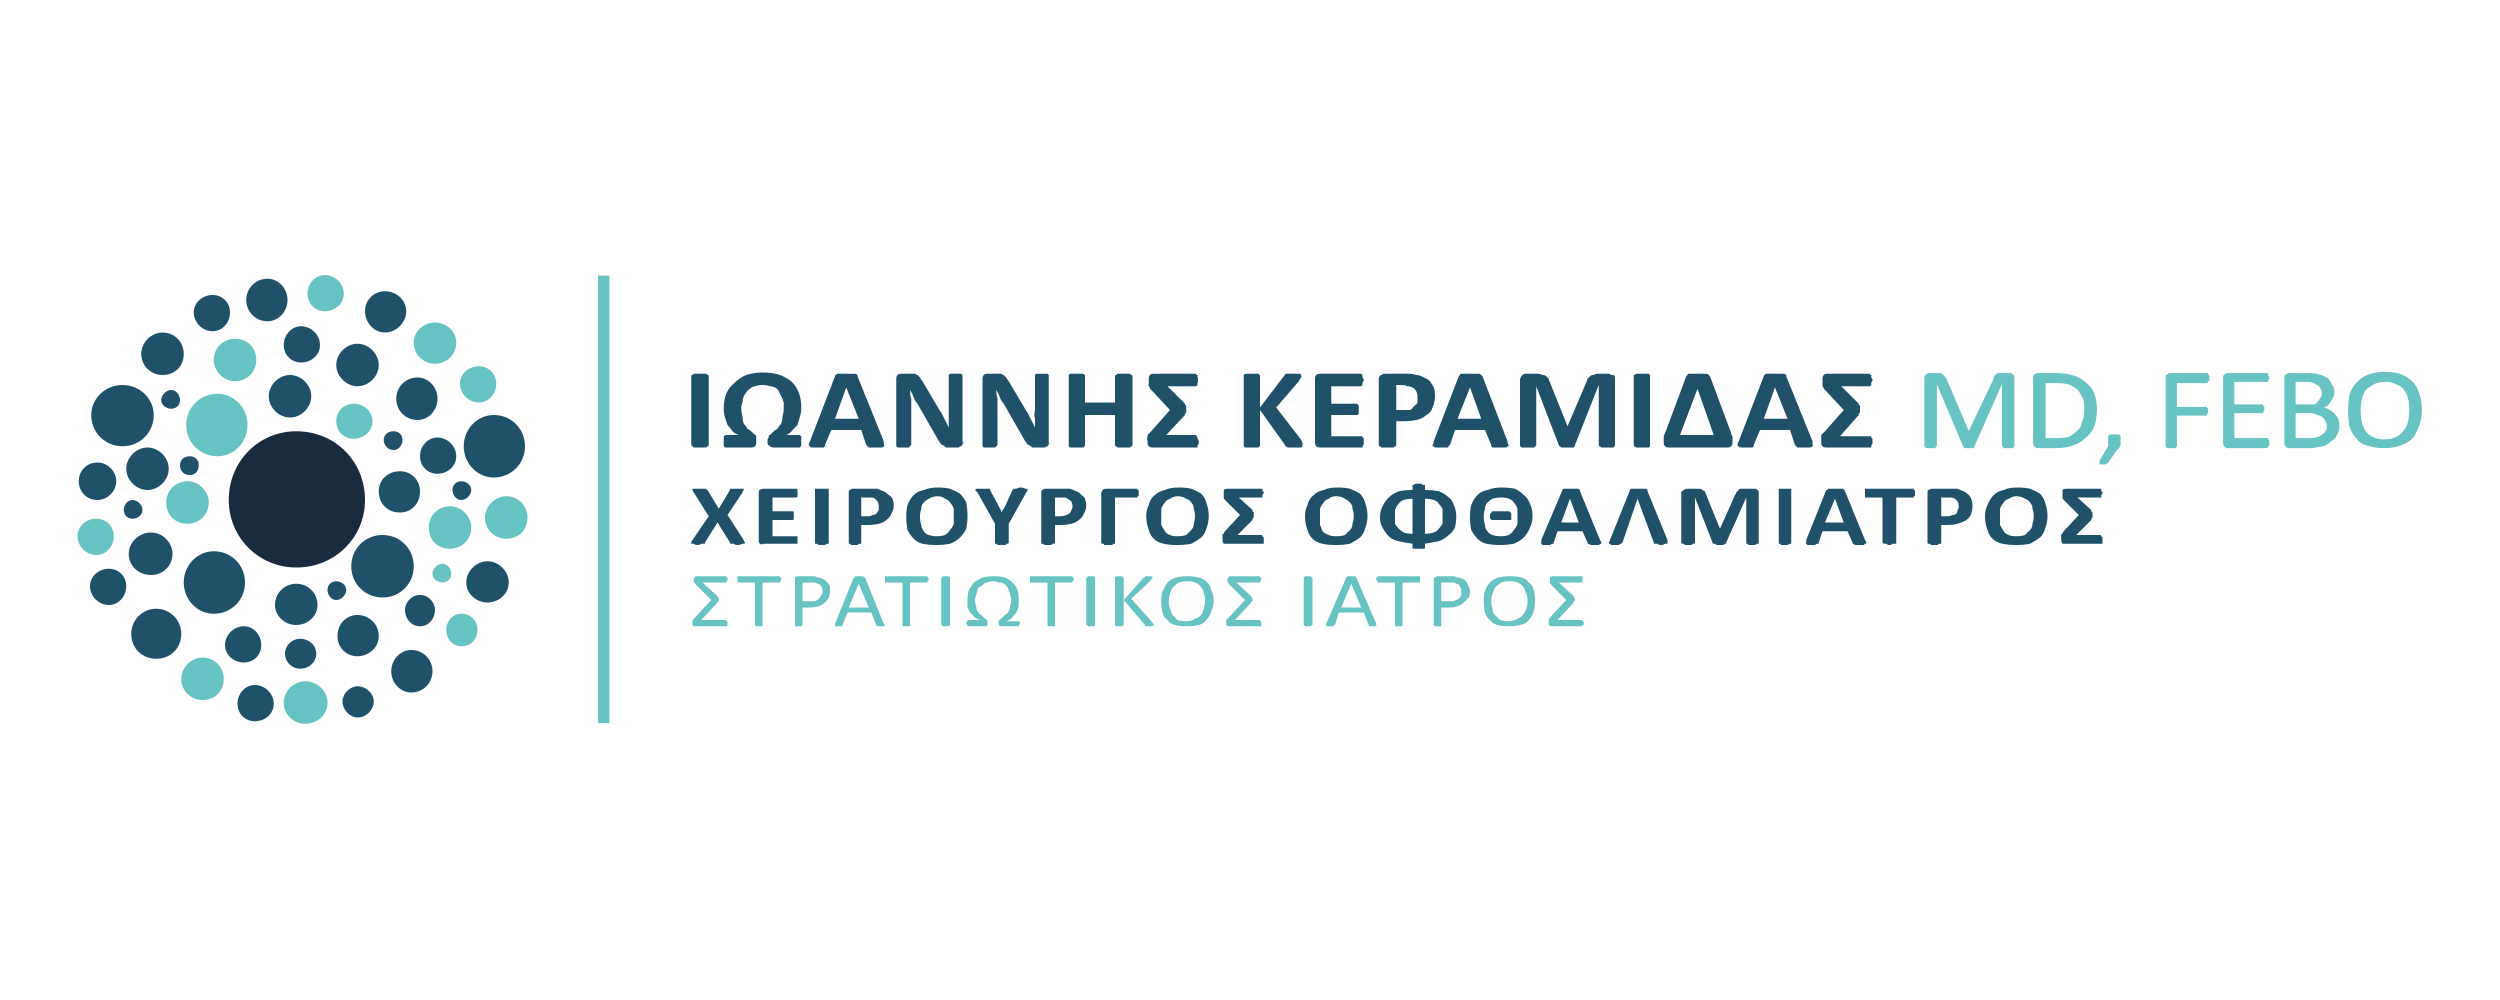 <svg version="1.2" xmlns="http://www.w3.org/2000/svg" viewBox="0 0 200 80" width="200" height="80">
	<title>logotype-IWANNIS KERAMIDAS-blue</title>
	<style>
		.s0 { fill: #1a2b3d } 
		.s1 { fill: #1f516b } 
		.s2 { fill: #68c3c3 } 
		.s3 { fill: #68c3c3;stroke: #68c3c3;stroke-miterlimit:10;stroke-width: .1 } 
	</style>
	<g>
		<g>
			<path fill-rule="evenodd" class="s0" d="m23.7 45.4c-3 0-5.4-2.4-5.4-5.4 0-3.1 2.4-5.5 5.4-5.5 3.1 0 5.5 2.4 5.5 5.5 0 3-2.4 5.4-5.5 5.4z"/>
			<g>
				<g>
					<path fill-rule="evenodd" class="s1" d="m30.6 47.8c-1.4 0-2.5-1.1-2.5-2.5 0-1.4 1.1-2.5 2.5-2.5 1.4 0 2.5 1.1 2.5 2.5 0 1.4-1.1 2.5-2.5 2.5z"/>
					<path fill-rule="evenodd" class="s1" d="m17.1 49.1c-1.3 0-2.4-1.1-2.4-2.5 0-1.4 1.1-2.5 2.4-2.5 1.4 0 2.5 1.1 2.5 2.5 0 1.4-1.1 2.5-2.5 2.5z"/>
					<path fill-rule="evenodd" class="s1" d="m9.8 35.7c-1.4 0-2.5-1.1-2.5-2.5 0-1.3 1.1-2.4 2.5-2.4 1.4 0 2.5 1.1 2.5 2.4 0 1.4-1.1 2.5-2.5 2.5z"/>
					<path fill-rule="evenodd" class="s1" d="m39.5 38.2c-1.3 0-2.4-1.1-2.4-2.5 0-1.4 1.1-2.5 2.4-2.5 1.4 0 2.5 1.1 2.5 2.5 0 1.4-1.1 2.5-2.5 2.5z"/>
					<path fill-rule="evenodd" class="s1" d="m32 41c-1 0-1.7-0.7-1.7-1.7 0-0.9 0.7-1.6 1.7-1.6 0.9 0 1.6 0.7 1.6 1.6 0 1-0.7 1.7-1.6 1.7z"/>
					<path fill-rule="evenodd" class="s1" d="m33.4 33.6c-1 0-1.7-0.8-1.7-1.7 0-0.9 0.7-1.7 1.7-1.7 0.9 0 1.6 0.8 1.6 1.7 0 0.9-0.7 1.7-1.6 1.7z"/>
					<path fill-rule="evenodd" class="s1" d="m28.6 30.9c-0.9 0-1.7-0.8-1.7-1.7 0-0.9 0.8-1.7 1.7-1.7 0.9 0 1.7 0.8 1.7 1.7 0 0.9-0.8 1.7-1.7 1.7z"/>
					<path fill-rule="evenodd" class="s1" d="m23.2 33.4c-0.9 0-1.7-0.8-1.7-1.7 0-0.9 0.8-1.7 1.7-1.7 0.9 0 1.7 0.8 1.7 1.7 0 0.9-0.8 1.7-1.7 1.7z"/>
					<path fill-rule="evenodd" class="s1" d="m21.4 25.7c-1 0-1.7-0.8-1.7-1.7 0-0.9 0.7-1.7 1.7-1.7 0.9 0 1.6 0.8 1.6 1.7 0 0.9-0.7 1.7-1.6 1.7z"/>
					<path fill-rule="evenodd" class="s1" d="m30.8 26.6c-0.9 0-1.6-0.8-1.6-1.7 0-0.9 0.7-1.6 1.6-1.6 0.9 0 1.7 0.7 1.7 1.6 0 0.9-0.8 1.7-1.7 1.7z"/>
					<path fill-rule="evenodd" class="s1" d="m39 48.2c-0.9 0-1.7-0.7-1.7-1.6 0-0.9 0.8-1.7 1.7-1.7 0.9 0 1.7 0.8 1.7 1.7 0 0.9-0.8 1.6-1.7 1.6z"/>
					<path fill-rule="evenodd" class="s1" d="m32.9 55.4c-0.9 0-1.6-0.8-1.6-1.7 0-0.9 0.7-1.7 1.6-1.7 1 0 1.7 0.8 1.7 1.7 0 0.9-0.7 1.7-1.7 1.7z"/>
					<path fill-rule="evenodd" class="s1" d="m28.6 52.5c-0.9 0-1.6-0.7-1.6-1.6 0-1 0.7-1.7 1.6-1.7 0.9 0 1.7 0.7 1.7 1.7 0 0.9-0.8 1.6-1.7 1.6z"/>
					<path fill-rule="evenodd" class="s1" d="m23.7 50c-0.9 0-1.7-0.7-1.7-1.6 0-1 0.8-1.7 1.7-1.7 0.9 0 1.7 0.7 1.7 1.7 0 0.9-0.8 1.6-1.7 1.6z"/>
					<path fill-rule="evenodd" class="s1" d="m12.5 52.7c-1.1 0-2-0.8-2-2 0-1.1 0.9-2 2-2 1.1 0 2 0.9 2 2 0 1.2-0.9 2-2 2z"/>
					<path fill-rule="evenodd" class="s1" d="m13 30c-0.9 0-1.7-0.7-1.7-1.7 0-0.9 0.8-1.7 1.7-1.7 1 0 1.7 0.8 1.7 1.7 0 1-0.7 1.7-1.7 1.7z"/>
					<path fill-rule="evenodd" class="s1" d="m12.1 46c-1 0-1.8-0.7-1.8-1.7 0-0.9 0.8-1.7 1.8-1.7 0.9 0 1.7 0.8 1.7 1.7 0 1-0.8 1.7-1.7 1.7z"/>
					<path fill-rule="evenodd" class="s1" d="m35 37.9c-0.8 0-1.4-0.6-1.4-1.4 0-0.8 0.6-1.5 1.4-1.5 0.8 0 1.5 0.7 1.5 1.5 0 0.8-0.7 1.4-1.5 1.4z"/>
					<path fill-rule="evenodd" class="s1" d="m24.1 29c-0.8 0-1.4-0.6-1.4-1.4 0-0.8 0.6-1.5 1.4-1.5 0.8 0 1.5 0.7 1.5 1.5 0 0.8-0.7 1.4-1.5 1.4z"/>
					<path fill-rule="evenodd" class="s1" d="m17 26.5c-0.8 0-1.5-0.7-1.5-1.5 0-0.8 0.7-1.4 1.5-1.4 0.8 0 1.4 0.6 1.4 1.4 0 0.8-0.6 1.5-1.4 1.5z"/>
					<path fill-rule="evenodd" class="s1" d="m8.7 48.4c-0.8 0-1.5-0.7-1.5-1.5 0-0.8 0.7-1.4 1.5-1.4 0.8 0 1.4 0.6 1.4 1.4 0 0.8-0.6 1.5-1.4 1.5z"/>
					<path fill-rule="evenodd" class="s1" d="m20.4 57.7c-0.8 0-1.4-0.6-1.4-1.4 0-0.8 0.6-1.5 1.4-1.5 0.8 0 1.5 0.7 1.5 1.5 0 0.8-0.7 1.4-1.5 1.4z"/>
					<path fill-rule="evenodd" class="s1" d="m19.5 53c-0.8 0-1.5-0.6-1.5-1.4 0-0.8 0.7-1.5 1.5-1.5 0.8 0 1.4 0.7 1.4 1.5 0 0.8-0.6 1.4-1.4 1.4z"/>
					<path fill-rule="evenodd" class="s1" d="m11.8 39.2c-0.9 0-1.7-0.8-1.7-1.7 0-0.9 0.8-1.7 1.7-1.7 0.9 0 1.7 0.8 1.7 1.7 0 0.9-0.8 1.7-1.7 1.7z"/>
					<path fill-rule="evenodd" class="s1" d="m28.6 57.4c-0.6 0-1.2-0.6-1.2-1.3 0-0.6 0.6-1.2 1.2-1.2 0.7 0 1.3 0.6 1.3 1.2 0 0.7-0.6 1.3-1.3 1.3z"/>
					<path fill-rule="evenodd" class="s1" d="m24 53.5c-0.6 0-1.2-0.5-1.2-1.2 0-0.7 0.6-1.2 1.2-1.2 0.7 0 1.3 0.5 1.3 1.2 0 0.7-0.6 1.2-1.3 1.2z"/>
					<path fill-rule="evenodd" class="s1" d="m33.6 50.1c-0.7 0-1.2-0.6-1.2-1.3 0-0.6 0.5-1.2 1.2-1.2 0.7 0 1.2 0.6 1.2 1.2 0 0.7-0.5 1.3-1.2 1.3z"/>
					<path fill-rule="evenodd" class="s1" d="m7.8 40c-0.9 0-1.5-0.7-1.5-1.5 0-0.8 0.6-1.5 1.5-1.5 0.8 0 1.5 0.7 1.5 1.5 0 0.8-0.7 1.5-1.5 1.5z"/>
					<path fill-rule="evenodd" class="s1" d="m26.9 48c-0.4 0-0.7-0.4-0.7-0.8 0-0.4 0.3-0.7 0.7-0.7 0.4 0 0.8 0.3 0.8 0.7 0 0.4-0.4 0.8-0.8 0.8z"/>
					<path fill-rule="evenodd" class="s1" d="m36.9 40c-0.4 0-0.7-0.4-0.7-0.8 0-0.4 0.3-0.7 0.7-0.7 0.4 0 0.8 0.3 0.8 0.7 0 0.4-0.4 0.8-0.8 0.8z"/>
					<path fill-rule="evenodd" class="s1" d="m31.5 36c-0.5 0-0.8-0.4-0.8-0.8 0-0.4 0.3-0.7 0.8-0.7 0.4 0 0.7 0.3 0.7 0.7 0 0.4-0.3 0.8-0.7 0.8z"/>
					<path fill-rule="evenodd" class="s1" d="m15.2 38c-0.5 0-0.8-0.3-0.8-0.8 0-0.4 0.3-0.7 0.8-0.7 0.4 0 0.7 0.3 0.7 0.7 0 0.5-0.3 0.8-0.7 0.8z"/>
					<path fill-rule="evenodd" class="s1" d="m10.6 41.5c-0.4 0-0.7-0.3-0.7-0.7 0-0.4 0.3-0.8 0.7-0.8 0.4 0 0.8 0.4 0.8 0.8 0 0.4-0.4 0.7-0.8 0.7z"/>
					<path fill-rule="evenodd" class="s1" d="m13.7 32.7c-0.4 0-0.8-0.3-0.8-0.7 0-0.4 0.4-0.8 0.8-0.8 0.4 0 0.7 0.4 0.7 0.8 0 0.4-0.3 0.7-0.7 0.7z"/>
				</g>
				<g>
					<path fill-rule="evenodd" class="s2" d="m17.4 36.5c-1.4 0-2.5-1.1-2.5-2.5 0-1.4 1.1-2.5 2.5-2.5 1.3 0 2.4 1.1 2.4 2.5 0 1.4-1.1 2.5-2.4 2.5z"/>
					<path fill-rule="evenodd" class="s2" d="m34.8 29.1c-0.9 0-1.7-0.7-1.7-1.7 0-0.9 0.8-1.6 1.7-1.6 0.9 0 1.7 0.7 1.7 1.6 0 1-0.8 1.7-1.7 1.7z"/>
					<path fill-rule="evenodd" class="s2" d="m40.5 43.1c-0.9 0-1.7-0.7-1.7-1.7 0-0.9 0.8-1.7 1.7-1.7 1 0 1.7 0.8 1.7 1.7 0 1-0.7 1.7-1.7 1.7z"/>
					<path fill-rule="evenodd" class="s2" d="m36 43.9c-1 0-1.7-0.7-1.7-1.7 0-0.9 0.7-1.7 1.7-1.7 0.9 0 1.7 0.8 1.7 1.7 0 1-0.8 1.7-1.7 1.7z"/>
					<path fill-rule="evenodd" class="s2" d="m18.8 30.5c-0.9 0-1.7-0.8-1.7-1.7 0-1 0.8-1.7 1.7-1.7 1 0 1.7 0.7 1.7 1.7 0 0.9-0.7 1.7-1.7 1.7z"/>
					<path fill-rule="evenodd" class="s2" d="m24.4 57.9c-0.9 0-1.7-0.7-1.7-1.7 0-0.9 0.8-1.7 1.7-1.7 1 0 1.8 0.8 1.8 1.7 0 1-0.8 1.7-1.8 1.7z"/>
					<path fill-rule="evenodd" class="s2" d="m16.2 56c-0.9 0-1.7-0.7-1.7-1.7 0-0.9 0.8-1.7 1.7-1.7 1 0 1.7 0.8 1.7 1.7 0 1-0.7 1.7-1.7 1.7z"/>
					<path fill-rule="evenodd" class="s2" d="m15 41.9c-1 0-1.7-0.7-1.7-1.7 0-0.9 0.7-1.7 1.7-1.7 0.9 0 1.7 0.8 1.7 1.7 0 1-0.8 1.7-1.7 1.7z"/>
					<path fill-rule="evenodd" class="s2" d="m38.3 32.2c-0.8 0-1.5-0.7-1.5-1.5 0-0.8 0.7-1.4 1.5-1.4 0.8 0 1.4 0.6 1.4 1.4 0 0.8-0.6 1.5-1.4 1.5z"/>
					<path fill-rule="evenodd" class="s2" d="m28.3 35.1c-0.8 0-1.4-0.6-1.4-1.4 0-0.8 0.6-1.4 1.4-1.4 0.8 0 1.5 0.6 1.5 1.4 0 0.8-0.7 1.4-1.5 1.4z"/>
					<path fill-rule="evenodd" class="s2" d="m26 24.9c-0.8 0-1.4-0.6-1.4-1.4 0-0.8 0.6-1.5 1.4-1.5 0.8 0 1.5 0.7 1.5 1.5 0 0.8-0.7 1.4-1.5 1.4z"/>
					<path fill-rule="evenodd" class="s2" d="m7.7 44.4c-0.8 0-1.5-0.7-1.5-1.5 0-0.8 0.7-1.4 1.5-1.4 0.8 0 1.4 0.6 1.4 1.4 0 0.8-0.6 1.5-1.4 1.5z"/>
					<path fill-rule="evenodd" class="s2" d="m35.4 46.6c-0.4 0-0.8-0.3-0.8-0.7 0-0.4 0.4-0.8 0.8-0.8 0.4 0 0.7 0.4 0.7 0.8 0 0.4-0.3 0.7-0.7 0.7z"/>
					<path fill-rule="evenodd" class="s2" d="m36.9 51.7c-0.7 0-1.2-0.6-1.2-1.3 0-0.7 0.5-1.3 1.2-1.3 0.8 0 1.3 0.6 1.3 1.3 0 0.7-0.5 1.3-1.3 1.3z"/>
				</g>
			</g>
		</g>
		<g>
			<g>
				<g>
					<path class="s1" d="m59.5 43.2q0 0.1 0.1 0.2 0 0.1-0.1 0.1 0 0-0.1 0-0.2 0.1-0.4 0.1-0.2 0-0.3-0.1-0.1 0-0.2 0 0 0-0.1 0 0 0 0-0.1l-1-1.6-1 1.6q0 0.1 0 0.1-0.1 0-0.1 0-0.1 0-0.2 0-0.1 0.1-0.3 0.1-0.2 0-0.3-0.1-0.1 0-0.2 0 0 0 0-0.1 0-0.1 0.1-0.2l1.3-1.9-1.2-1.9q-0.1-0.1-0.1-0.2 0 0 0-0.1 0.1 0 0.2 0 0.1 0 0.3 0 0.2 0 0.3 0 0.2 0 0.2 0 0.1 0 0.1 0 0 0.1 0.1 0.1l0.9 1.5 0.9-1.5q0 0 0-0.1 0.1 0 0.1 0 0.1 0 0.2 0 0.1 0 0.3 0 0.2 0 0.3 0 0.1 0 0.2 0 0 0.1 0 0.1-0.1 0.1-0.1 0.2l-1.2 1.8z"/>
					<path class="s1" d="m63.8 43.2q0 0.1 0 0.2 0 0 0 0.1 0 0 0 0-0.1 0-0.1 0h-2.6q-0.2 0.1-0.3 0-0.1-0.1-0.1-0.2v-3.9q0-0.2 0.1-0.2 0.1-0.1 0.3-0.1h2.6q0 0 0 0 0.1 0 0.1 0.1 0 0 0 0.1 0 0.1 0 0.2 0 0.1 0 0.1 0 0.1 0 0.1 0 0.1-0.1 0.1 0 0 0 0h-1.9v1.1h1.6q0 0 0 0 0.1 0 0.1 0.1 0 0 0 0.1 0 0.1 0 0.2 0 0 0 0.1 0 0.1 0 0.1 0 0.1-0.1 0.1 0 0 0 0h-1.6v1.3h1.9q0 0 0 0 0.1 0 0.1 0 0 0.1 0 0.2 0 0 0 0.1z"/>
					<path class="s1" d="m66.3 43.4q0 0.1 0 0.1-0.1 0-0.1 0-0.1 0-0.2 0.1-0.1 0-0.3 0-0.1 0-0.2 0-0.1-0.1-0.2-0.1 0 0-0.1 0 0 0 0-0.1v-4.2q0 0 0-0.1 0.1 0 0.1 0 0.1 0 0.2 0 0.1 0 0.2 0 0.2 0 0.3 0 0.1 0 0.2 0 0 0 0.1 0 0 0.1 0 0.1z"/>
					<path class="s1" d="m71.5 40.4q0 0.4-0.2 0.7-0.1 0.3-0.4 0.5-0.2 0.2-0.6 0.3-0.4 0.1-0.9 0.1h-0.5v1.4q0 0.1 0 0.1 0 0-0.1 0-0.1 0-0.2 0.1-0.1 0-0.2 0-0.2 0-0.3 0-0.1-0.1-0.1-0.1-0.1 0-0.1 0 0 0 0-0.1v-4q0-0.2 0.1-0.2 0.1-0.1 0.2-0.1h1.3q0.1 0 0.3 0 0.2 0 0.4 0 0.2 0.1 0.5 0.2 0.2 0.1 0.4 0.3 0.2 0.1 0.3 0.3 0.1 0.3 0.1 0.5zm-1.2 0.1q0-0.2-0.1-0.4-0.1-0.1-0.2-0.2-0.1-0.1-0.3-0.1-0.2 0-0.3 0h-0.5v1.5h0.5q0.3 0 0.4-0.1 0.2 0 0.3-0.1 0.1-0.1 0.2-0.3 0-0.1 0-0.3z"/>
					<path class="s1" d="m77.4 41.3q0 0.5-0.1 1-0.2 0.4-0.5 0.7-0.3 0.3-0.8 0.5-0.5 0.1-1.1 0.1-0.6 0-1.1-0.1-0.4-0.1-0.7-0.4-0.3-0.3-0.5-0.7-0.1-0.5-0.1-1.1 0-0.5 0.1-0.9 0.2-0.5 0.5-0.8 0.3-0.3 0.8-0.4 0.5-0.2 1.1-0.2 0.6 0 1 0.1 0.5 0.2 0.8 0.4 0.3 0.3 0.5 0.7 0.1 0.5 0.1 1.1zm-1.1 0q0-0.3 0-0.6-0.1-0.3-0.3-0.5-0.1-0.2-0.4-0.3-0.2-0.2-0.6-0.2-0.4 0-0.7 0.2-0.2 0.1-0.4 0.3-0.2 0.2-0.2 0.5-0.1 0.3-0.1 0.6 0 0.4 0.1 0.7 0 0.2 0.2 0.5 0.1 0.2 0.4 0.3 0.3 0.1 0.6 0.1 0.4 0 0.7-0.1 0.3-0.2 0.4-0.4 0.2-0.2 0.3-0.5 0-0.3 0-0.6z"/>
					<path class="s1" d="m80.7 41.9v1.5q0 0.1-0.1 0.1 0 0-0.1 0 0 0.1-0.1 0.1-0.1 0-0.3 0-0.1 0-0.2 0-0.1 0-0.2-0.1-0.1 0-0.1 0 0 0 0-0.1v-1.5l-1.4-2.5q-0.1-0.1-0.2-0.2 0 0 0.1-0.1 0 0 0.2 0 0.1 0 0.3 0 0.2 0 0.3 0 0.1 0 0.2 0 0 0 0.1 0 0 0.1 0 0.1l0.6 1.1q0.1 0.2 0.2 0.4 0.1 0.1 0.1 0.3 0.1-0.2 0.2-0.3 0.1-0.2 0.2-0.4l0.5-1.1q0 0 0.1-0.1 0 0 0.1 0 0 0 0.1 0 0.2-0.1 0.3-0.1 0.3 0 0.4 0.1 0.1 0 0.2 0 0 0 0 0.1 0 0.1-0.1 0.2z"/>
					<path class="s1" d="m86.9 40.4q0 0.4-0.2 0.7-0.1 0.3-0.4 0.5-0.2 0.2-0.6 0.3-0.4 0.1-0.9 0.1h-0.4v1.4q0 0.1-0.1 0.1 0 0-0.1 0 0 0-0.1 0.1-0.1 0-0.3 0-0.1 0-0.2 0-0.2-0.1-0.2-0.1-0.1 0-0.1 0 0 0 0-0.1v-4q0-0.2 0.1-0.2 0.1-0.1 0.2-0.1h1.3q0.2 0 0.3 0 0.2 0 0.4 0 0.3 0.1 0.5 0.2 0.3 0.1 0.4 0.3 0.2 0.1 0.3 0.3 0.1 0.3 0.1 0.5zm-1.1 0.1q0-0.2-0.1-0.4-0.1-0.1-0.3-0.2-0.1-0.1-0.3-0.1-0.1 0-0.3 0h-0.4v1.5h0.4q0.3 0 0.5-0.1 0.1 0 0.2-0.1 0.2-0.1 0.2-0.3 0.1-0.1 0.1-0.3z"/>
					<path class="s1" d="m91.1 39.4q0 0.1 0 0.2 0 0.1-0.1 0.1 0 0.1 0 0.1 0 0-0.1 0h-1.7v3.6q0 0.1 0 0.1 0 0-0.1 0-0.1 0.1-0.2 0.1-0.1 0-0.2 0-0.2 0-0.3 0-0.1 0-0.1-0.1-0.1 0-0.1 0-0.1 0-0.1-0.1v-4q0.1-0.2 0.1-0.2 0.1-0.1 0.3-0.1h2.4q0.1 0 0.1 0 0 0 0 0.1 0.1 0 0.1 0.1 0 0 0 0.1z"/>
					<path class="s1" d="m96.7 41.3q0 0.5-0.2 1-0.1 0.4-0.4 0.7-0.4 0.3-0.8 0.5-0.5 0.1-1.1 0.1-0.7 0-1.1-0.1-0.5-0.1-0.8-0.4-0.3-0.3-0.4-0.7-0.2-0.5-0.2-1.1 0-0.5 0.2-0.9 0.1-0.5 0.5-0.8 0.3-0.3 0.8-0.4 0.4-0.2 1.1-0.2 0.6 0 1 0.1 0.5 0.2 0.8 0.4 0.3 0.3 0.4 0.7 0.2 0.5 0.2 1.1zm-1.1 0q0-0.3-0.1-0.6 0-0.3-0.2-0.5-0.1-0.2-0.4-0.3-0.3-0.2-0.7-0.2-0.3 0-0.6 0.2-0.3 0.1-0.4 0.3-0.2 0.2-0.3 0.5 0 0.3 0 0.6 0 0.4 0 0.7 0.1 0.2 0.3 0.5 0.1 0.2 0.4 0.3 0.2 0.1 0.6 0.1 0.4 0 0.7-0.1 0.2-0.2 0.4-0.4 0.2-0.2 0.2-0.5 0.1-0.3 0.1-0.6z"/>
					<path class="s1" d="m101.1 43.2q0 0.1 0 0.2 0 0 0 0.1-0.1 0-0.1 0 0 0-0.1 0h-2.8q-0.2 0-0.2 0-0.1-0.1-0.1-0.3v-0.1q0-0.1 0-0.2 0 0 0-0.1 0-0.1 0.1-0.1 0-0.1 0.1-0.2l1.2-1.3-1.1-1.1q-0.1-0.1-0.1-0.1-0.1-0.1-0.1-0.2 0 0 0-0.1 0-0.1 0-0.2v-0.1q0-0.2 0-0.2 0.1-0.1 0.3-0.1h2.7q0 0 0.1 0 0 0 0 0.1 0 0 0 0.1 0.1 0 0.1 0.1 0 0.1-0.1 0.2 0 0.1 0 0.1 0 0.1 0 0.1-0.1 0-0.1 0h-1.8l1.1 1q0 0.1 0 0.1 0.1 0.1 0.1 0.1 0 0 0 0.1 0 0 0 0.1 0 0.1 0 0.1 0 0.1 0 0.1 0 0-0.1 0.1 0 0 0 0.1l-1.2 1.2h1.9q0.1 0 0.1 0.1 0 0 0 0 0.1 0.1 0.1 0.1 0 0.1 0 0.2z"/>
					<path class="s1" d="m109.4 41.3q0 0.5-0.2 1-0.1 0.4-0.4 0.7-0.4 0.3-0.8 0.5-0.5 0.1-1.1 0.1-0.7 0-1.1-0.1-0.5-0.1-0.8-0.4-0.3-0.3-0.4-0.7-0.2-0.5-0.2-1.1 0-0.5 0.2-0.9 0.1-0.5 0.5-0.8 0.3-0.3 0.8-0.4 0.4-0.2 1.1-0.2 0.6 0 1 0.1 0.5 0.2 0.8 0.4 0.3 0.3 0.4 0.7 0.2 0.5 0.2 1.1zm-1.1 0q0-0.3-0.1-0.6 0-0.3-0.2-0.5-0.2-0.2-0.4-0.3-0.3-0.2-0.7-0.2-0.4 0-0.6 0.2-0.3 0.1-0.4 0.3-0.2 0.2-0.3 0.5 0 0.3 0 0.6 0 0.4 0 0.7 0.1 0.2 0.2 0.5 0.2 0.2 0.5 0.3 0.2 0.1 0.6 0.1 0.4 0 0.7-0.1 0.2-0.2 0.4-0.4 0.2-0.2 0.2-0.5 0.1-0.3 0.1-0.6z"/>
					<path class="s1" d="m116.5 41.3q0 0.5-0.1 0.9-0.2 0.4-0.5 0.6-0.3 0.3-0.8 0.5-0.5 0.1-1.1 0.2v0.3q0 0 0 0 0 0.1-0.1 0.1 0 0-0.2 0-0.1 0-0.2 0-0.2 0-0.3 0-0.1 0-0.1 0-0.1 0-0.1-0.1 0 0 0 0v-0.3q-0.7-0.1-1.1-0.2-0.5-0.1-0.8-0.4-0.3-0.3-0.5-0.7-0.2-0.3-0.2-0.8 0-0.5 0.2-0.9 0.2-0.4 0.5-0.7 0.3-0.3 0.8-0.5 0.5-0.1 1.1-0.1v-0.3q0-0.1 0-0.1 0 0 0.1 0 0 0 0.1-0.1 0.1 0 0.3 0 0.1 0 0.2 0 0.1 0.1 0.2 0.1 0.1 0 0.1 0 0 0 0 0.1v0.3q0.6 0 1.1 0.1 0.5 0.2 0.8 0.5 0.3 0.2 0.4 0.6 0.2 0.4 0.2 0.9zm-3.5-1.4q-0.4 0-0.7 0.1-0.3 0.1-0.4 0.3-0.2 0.2-0.3 0.5 0 0.2 0 0.5 0 0.3 0 0.6 0.1 0.2 0.3 0.4 0.2 0.2 0.4 0.3 0.3 0.1 0.7 0.1v-2.8zm2.4 1.4q0-0.3 0-0.6-0.1-0.2-0.3-0.4-0.1-0.2-0.4-0.3-0.3-0.1-0.7-0.1v2.8q0.4 0 0.7-0.1 0.3-0.1 0.4-0.3 0.2-0.2 0.3-0.4 0-0.3 0-0.6z"/>
					<path class="s1" d="m122.6 41.3q0 0.5-0.2 0.9-0.2 0.5-0.5 0.8-0.3 0.3-0.8 0.5-0.5 0.1-1.1 0.1-0.6 0-1.1-0.1-0.4-0.1-0.7-0.4-0.3-0.3-0.5-0.7-0.1-0.5-0.1-1 0-0.6 0.1-1 0.2-0.5 0.5-0.8 0.3-0.3 0.8-0.4 0.5-0.2 1.1-0.2 0.6 0 1.1 0.1 0.4 0.2 0.7 0.5 0.3 0.2 0.5 0.7 0.2 0.4 0.2 1zm-1.2 0q0-0.4 0-0.6-0.1-0.3-0.3-0.5-0.1-0.2-0.4-0.3-0.2-0.1-0.6-0.1-0.4 0-0.7 0.1-0.2 0.1-0.4 0.3-0.2 0.2-0.2 0.5-0.1 0.3-0.1 0.6 0 0.4 0.1 0.7 0 0.3 0.2 0.5 0.1 0.2 0.4 0.3 0.3 0.1 0.7 0.1 0.3 0 0.6-0.1 0.3-0.2 0.4-0.4 0.2-0.2 0.3-0.5 0-0.3 0-0.6zm-0.5 0q0 0.1 0 0.2 0 0 0 0.1 0 0-0.1 0 0 0-0.1 0h-1.3q0 0-0.1 0 0 0 0 0 0-0.1-0.1-0.1 0-0.1 0-0.2 0-0.1 0-0.2 0.1 0 0.1-0.1 0 0 0 0 0.1-0.1 0.1-0.1h1.3q0.1 0 0.1 0.1 0 0 0.1 0 0 0.1 0 0.1 0 0.1 0 0.2z"/>
					<path class="s1" d="m128 43.2q0.1 0.1 0.1 0.2 0 0.1 0 0.1-0.1 0-0.2 0.1-0.1 0-0.3 0-0.2 0-0.3 0-0.1 0-0.2-0.1-0.1 0-0.1 0 0 0 0-0.1l-0.4-0.9h-2l-0.3 0.9q0 0 0 0.1-0.1 0-0.1 0-0.1 0-0.2 0.1-0.1 0-0.3 0-0.1 0-0.3 0-0.1-0.1-0.1-0.1 0 0 0-0.1 0-0.1 0-0.2l1.7-4q0 0 0 0 0-0.1 0.1-0.1 0.1 0 0.2 0 0.1 0 0.3 0 0.3 0 0.4 0 0.2 0 0.2 0 0.1 0 0.2 0.1 0 0 0 0.1zm-2.4-3.3l-0.7 1.9h1.4z"/>
					<path class="s1" d="m133.4 43.2q0 0.1 0 0.2 0 0.1 0 0.1 0 0-0.2 0-0.1 0.1-0.3 0.1-0.2 0-0.3-0.1-0.1 0-0.2 0 0 0-0.1 0 0 0 0-0.1l-1.3-3.5-1.2 3.5q0 0-0.1 0.1 0 0 0 0-0.1 0-0.2 0.1-0.1 0-0.3 0-0.2 0-0.3 0-0.1-0.1-0.1-0.1-0.1 0-0.1-0.1 0.1-0.1 0.1-0.2l1.6-4q0 0 0 0 0-0.1 0.1-0.1 0.1 0 0.2 0 0.1 0 0.4 0 0.1 0 0.2 0 0.2 0 0.2 0 0.1 0 0.2 0 0 0 0 0 0.1 0.1 0.1 0.1 0 0 0 0.1z"/>
					<path class="s1" d="m140.7 43.4q0 0.1 0 0.1-0.1 0-0.1 0-0.1 0-0.2 0.1-0.1 0-0.2 0-0.2 0-0.3 0-0.1-0.1-0.1-0.1-0.1 0-0.1 0 0 0 0-0.1v-3.6l-1.6 3.6q0 0.1 0 0.1 0 0-0.1 0-0.1 0.1-0.2 0.1-0.1 0-0.2 0-0.2 0-0.3 0 0-0.1-0.1-0.1-0.1 0-0.1 0-0.1 0-0.1-0.1l-1.4-3.6v3.6q0 0.1-0.1 0.1 0 0 0 0-0.1 0-0.2 0.1-0.1 0-0.2 0-0.2 0-0.3 0-0.1-0.1-0.1-0.1-0.1 0-0.1 0-0.1 0-0.1-0.1v-4q0-0.1 0.2-0.2 0.1-0.1 0.3-0.1h0.6q0.2 0 0.4 0 0.1 0 0.2 0.1 0.1 0.1 0.2 0.1 0 0.1 0.1 0.3l1.1 2.7 1.2-2.7q0.1-0.1 0.1-0.2 0.1-0.1 0.2-0.2 0-0.1 0.2-0.1 0.1 0 0.2 0h0.8q0.1 0 0.1 0 0.1 0 0.2 0.1 0 0 0.1 0.1 0 0.1 0 0.1v4z"/>
					<path class="s1" d="m143.3 43.4q0 0.1 0 0.1 0 0-0.1 0 0 0-0.2 0.1-0.1 0-0.2 0-0.2 0-0.3 0-0.1-0.1-0.1-0.1-0.1 0-0.1 0 0 0 0-0.1v-4.2q0 0 0-0.1 0 0 0.1 0 0 0 0.1 0 0.1 0 0.3 0 0.2 0 0.2 0 0.1 0 0.2 0 0.1 0 0.1 0 0 0.1 0 0.1z"/>
					<path class="s1" d="m149.2 43.2q0.1 0.1 0.1 0.2 0 0.1-0.1 0.1 0 0-0.1 0.1-0.1 0-0.3 0-0.2 0-0.3 0-0.2 0-0.2-0.1-0.1 0-0.1 0 0 0 0-0.1l-0.4-0.9h-2l-0.3 0.9q0 0 0 0.1-0.1 0-0.1 0-0.1 0-0.2 0.1-0.1 0-0.3 0-0.2 0-0.3 0-0.1-0.1-0.1-0.1-0.1 0 0-0.1 0-0.1 0-0.2l1.6-4q0.1 0 0.1 0 0-0.1 0.1-0.1 0.1 0 0.2 0 0.1 0 0.3 0 0.3 0 0.4 0 0.1 0 0.2 0 0.1 0 0.1 0.1 0.1 0 0.1 0.1zm-2.4-3.3l-0.8 1.9h1.5z"/>
					<path class="s1" d="m153.2 39.5q0 0.1 0 0.1 0 0.1-0.1 0.1 0 0.1 0 0.1 0 0-0.1 0h-1.3v3.6q0 0 0 0.1 0 0-0.1 0-0.1 0-0.2 0-0.1 0.1-0.2 0.1-0.2 0-0.3-0.1-0.1 0-0.2 0 0 0 0 0-0.1-0.1-0.1-0.1v-3.6h-1.3q0 0-0.1 0 0 0 0-0.1 0 0 0-0.1 0 0 0-0.1 0-0.2 0-0.2 0-0.1 0-0.1 0-0.1 0-0.1 0.1 0 0.1 0h3.7q0.1 0 0.1 0 0 0 0 0.1 0.1 0 0.1 0.1 0 0 0 0.2z"/>
					<path class="s1" d="m157.8 40.4q0 0.4-0.1 0.7-0.1 0.3-0.4 0.5-0.3 0.2-0.7 0.3-0.3 0.1-0.9 0.1h-0.4v1.4q0 0.1 0 0.1-0.1 0-0.1 0-0.1 0-0.2 0.1-0.1 0-0.2 0-0.2 0-0.3 0-0.1-0.1-0.2-0.1 0 0 0 0-0.1 0-0.1-0.1v-4q0-0.2 0.1-0.2 0.1-0.1 0.3-0.1h1.2q0.2 0 0.4 0 0.1 0 0.4 0 0.2 0.1 0.5 0.2 0.2 0.1 0.4 0.3 0.1 0.1 0.2 0.3 0.1 0.3 0.1 0.5zm-1.1 0.1q0-0.2-0.1-0.4-0.1-0.1-0.2-0.2-0.2-0.1-0.3-0.1-0.2 0-0.3 0h-0.5v1.5h0.5q0.2 0 0.4-0.1 0.2 0 0.3-0.1 0.1-0.1 0.1-0.3 0.1-0.1 0.1-0.3z"/>
					<path class="s1" d="m163.8 41.3q0 0.5-0.2 1-0.1 0.4-0.4 0.7-0.4 0.3-0.8 0.5-0.5 0.1-1.1 0.1-0.6 0-1.1-0.1-0.5-0.1-0.8-0.4-0.3-0.3-0.4-0.7-0.2-0.5-0.2-1.1 0-0.5 0.2-0.9 0.2-0.5 0.5-0.8 0.3-0.3 0.8-0.4 0.4-0.2 1.1-0.2 0.6 0 1 0.1 0.5 0.2 0.8 0.4 0.3 0.3 0.4 0.7 0.2 0.5 0.2 1.1zm-1.1 0q0-0.3-0.1-0.6 0-0.3-0.2-0.5-0.1-0.2-0.4-0.3-0.3-0.2-0.7-0.2-0.3 0-0.6 0.2-0.3 0.1-0.4 0.3-0.2 0.2-0.3 0.5 0 0.3 0 0.6 0 0.4 0 0.7 0.1 0.2 0.3 0.5 0.1 0.2 0.4 0.3 0.2 0.1 0.6 0.1 0.4 0 0.7-0.1 0.2-0.2 0.4-0.4 0.2-0.2 0.2-0.5 0.1-0.3 0.1-0.6z"/>
					<path class="s1" d="m168.2 43.2q0 0.1 0 0.2 0 0 0 0.1-0.1 0-0.1 0 0 0-0.1 0h-2.8q-0.2 0-0.2 0-0.1-0.1-0.1-0.3v-0.1q0-0.1 0-0.2 0 0 0-0.1 0-0.1 0.1-0.1 0-0.1 0.1-0.2l1.2-1.3-1.1-1.1q-0.1-0.1-0.1-0.1-0.1-0.1-0.1-0.2 0 0 0-0.1 0-0.1 0-0.2v-0.1q0-0.2 0-0.2 0.1-0.1 0.3-0.1h2.7q0 0 0.1 0 0 0 0 0.1 0 0 0 0.1 0.1 0 0.1 0.1 0 0.1-0.1 0.2 0 0.1 0 0.1 0 0.1 0 0.1-0.1 0-0.1 0h-1.8l1.1 1q0 0.1 0 0.1 0.1 0.1 0.1 0.1 0 0 0 0.1 0 0 0 0.1 0 0.1 0 0.1 0 0.1 0 0.1 0 0-0.1 0.1 0 0 0 0.1l-1.2 1.2h1.9q0.1 0 0.1 0.1 0 0 0 0 0.1 0.1 0.1 0.1 0 0.1 0 0.2z"/>
					<path class="s2" d="m58.2 49.9q0 0 0 0.1 0 0 0 0 0 0.1-0.1 0.1 0 0 0 0h-2.5q-0.1 0-0.2-0.1 0 0 0-0.1v-0.1q0-0.1 0-0.1 0 0 0-0.1 0 0 0.1-0.1 0 0 0.1-0.1l1.3-1.4-1.2-1.2q-0.1-0.1-0.1-0.1 0-0.1-0.1-0.1 0 0 0-0.1 0 0 0-0.1v-0.1q0-0.1 0.1-0.1 0-0.1 0.1-0.1h2.4q0 0 0 0 0 0 0 0.1 0.1 0 0.1 0 0 0.1 0 0.1 0 0.1 0 0.1 0 0.1-0.1 0.1 0 0 0 0 0 0.1 0 0.1h-1.9l1.2 1.1q0 0.1 0.1 0.1 0 0 0 0 0 0.1 0 0.1 0 0 0 0.1 0 0 0 0 0 0.1 0 0.1 0 0 0 0-0.1 0.1-0.1 0.1l-1.3 1.4h2q0 0 0 0.1 0.1 0 0.1 0 0 0 0 0.1 0 0 0 0.1z"/>
					<path class="s2" d="m62.5 46.3q0 0.1 0 0.1 0 0.1-0.1 0.1 0 0 0 0.1 0 0 0 0h-1.4v3.4q0 0 0 0 0 0.1 0 0.1-0.1 0-0.1 0-0.1 0-0.2 0-0.1 0-0.1 0-0.1 0-0.1 0 0 0-0.1-0.1 0 0 0 0v-3.4h-1.3q0 0 0 0-0.1-0.1-0.1-0.1 0 0 0-0.1 0 0 0-0.1 0 0 0-0.1 0 0 0 0 0-0.1 0.1-0.1 0 0 0 0h3.2q0.1 0 0.1 0 0 0 0 0.1 0 0 0.1 0 0 0.1 0 0.1z"/>
					<path class="s2" d="m66.4 47.3q0 0.3-0.1 0.5-0.1 0.2-0.3 0.4-0.2 0.2-0.5 0.3-0.4 0.1-0.8 0.1h-0.5v1.4q0 0 0 0 0 0-0.1 0.1 0 0-0.1 0 0 0-0.1 0-0.1 0-0.2 0 0 0-0.1 0 0-0.1 0-0.1 0 0 0 0v-3.7q0-0.1 0-0.1 0.1-0.1 0.2-0.1h1q0.2 0 0.3 0 0.1 0 0.3 0.1 0.2 0 0.4 0.1 0.2 0.1 0.3 0.2 0.2 0.2 0.3 0.4 0 0.2 0 0.4zm-0.6 0q0-0.2-0.1-0.4-0.1-0.2-0.3-0.2-0.1-0.1-0.3-0.1-0.2 0-0.3 0h-0.6v1.5h0.5q0.3 0 0.5 0 0.2-0.1 0.3-0.2 0.1-0.1 0.2-0.3 0.1-0.1 0.1-0.3z"/>
					<path class="s2" d="m70.7 49.9q0.1 0.1 0.1 0.1 0 0-0.1 0.1 0 0 0 0-0.1 0-0.2 0-0.1 0-0.2 0-0.1 0-0.1 0 0 0-0.1-0.1 0 0 0 0l-0.4-1h-1.9l-0.4 1q0 0 0 0 0 0.1-0.1 0.1 0 0-0.1 0-0.1 0-0.2 0-0.1 0-0.1 0-0.1 0-0.1 0 0-0.1 0-0.1 0 0 0-0.1l1.5-3.7q0.1 0 0.1 0 0-0.1 0-0.1 0.1 0 0.2 0 0 0 0.1 0 0.1 0 0.2 0 0.1 0 0.1 0 0.1 0 0.1 0.1 0 0 0.1 0zm-2-3.2l-0.8 1.9h1.6z"/>
					<path class="s2" d="m74.3 46.3q0 0.1 0 0.1-0.1 0.1-0.1 0.1 0 0 0 0.1 0 0-0.1 0h-1.3v3.4q0 0 0 0 0 0.1 0 0.1-0.1 0-0.1 0-0.1 0-0.2 0-0.1 0-0.1 0-0.1 0-0.1 0-0.1 0-0.1-0.1 0 0 0 0v-3.4h-1.3q0 0-0.1 0 0-0.1 0-0.1 0 0 0-0.1 0 0 0-0.1 0 0 0-0.1 0 0 0 0 0-0.1 0-0.1 0.1 0 0.1 0h3.2q0.1 0 0.1 0 0 0 0 0.1 0 0 0 0 0.1 0.1 0.1 0.1z"/>
					<path class="s2" d="m76 50q0 0 0 0-0.1 0.1-0.1 0.1 0 0-0.1 0-0.1 0-0.1 0-0.1 0-0.2 0 0 0-0.1 0 0 0 0-0.1-0.1 0-0.1 0v-3.8q0 0 0.1 0 0-0.1 0-0.1 0.1 0 0.1 0 0.1 0 0.2 0 0.1 0 0.1 0 0.1 0 0.1 0 0 0 0.1 0.1 0 0 0 0z"/>
					<path class="s2" d="m81.6 49.9q0 0-0.1 0.1 0 0 0 0 0 0.1 0 0.1 0 0-0.1 0h-1.3q-0.1 0-0.2-0.1 0 0 0-0.1v-0.1q0-0.1 0-0.1 0 0 0-0.1 0 0 0.1 0 0-0.1 0.1-0.1 0.1-0.1 0.3-0.3 0.2-0.1 0.3-0.3 0.1-0.2 0.1-0.4 0.1-0.2 0.1-0.5 0-0.2-0.1-0.4 0-0.2-0.1-0.3 0-0.2-0.1-0.3-0.1-0.2-0.3-0.3-0.1-0.1-0.4-0.1-0.2-0.1-0.4-0.1-0.3 0-0.5 0.1-0.2 0-0.4 0.2-0.1 0.1-0.3 0.2-0.1 0.1-0.1 0.3-0.1 0.2-0.1 0.3-0.1 0.2-0.1 0.4 0 0.3 0.1 0.5 0 0.3 0.1 0.4 0.1 0.2 0.3 0.3 0.2 0.2 0.3 0.3 0.1 0 0.1 0.1 0.1 0 0.1 0 0 0.1 0 0.1 0 0 0 0.1v0.1q0 0.1 0 0.1-0.1 0.1-0.2 0.1h-1.3q-0.1 0-0.1 0 0 0 0-0.1 0 0 0 0-0.1-0.1-0.1-0.1 0-0.2 0.1-0.2 0-0.1 0.1-0.1h0.9q-0.3-0.1-0.4-0.2-0.2-0.2-0.4-0.4-0.1-0.2-0.2-0.4 0-0.3 0-0.6 0-0.4 0.1-0.8 0.2-0.3 0.4-0.6 0.3-0.2 0.7-0.4 0.4-0.1 0.9-0.1 0.5 0 0.9 0.1 0.4 0.2 0.6 0.4 0.3 0.3 0.4 0.6 0.1 0.3 0.1 0.8 0 0.3 0 0.5-0.1 0.3-0.2 0.5-0.2 0.2-0.3 0.4-0.2 0.2-0.5 0.3h0.9q0.1 0 0.1 0 0.1 0 0.1 0.2z"/>
					<path class="s2" d="m85.9 46.3q0 0.1 0 0.1-0.1 0.1-0.1 0.1 0 0 0 0.1 0 0-0.1 0h-1.3v3.4q0 0 0 0 0 0.1 0 0.1-0.1 0-0.1 0-0.1 0-0.2 0-0.1 0-0.1 0-0.1 0-0.1 0-0.1 0-0.1-0.1 0 0 0 0v-3.4h-1.3q0 0-0.1 0 0-0.1 0-0.1 0 0 0-0.1 0 0 0-0.1 0 0 0-0.1 0 0 0 0 0-0.1 0-0.1 0.1 0 0.1 0h3.2q0.1 0 0.1 0 0 0 0 0.1 0 0 0.1 0 0 0.1 0 0.1z"/>
					<path class="s2" d="m87.6 50q0 0 0 0-0.1 0.1-0.1 0.1 0 0-0.1 0-0.1 0-0.1 0-0.1 0-0.2 0 0 0-0.1 0 0 0 0-0.1-0.1 0-0.1 0v-3.8q0 0 0.1 0 0-0.1 0-0.1 0.1 0 0.1 0 0.1 0 0.2 0 0.1 0 0.1 0 0.1 0 0.1 0 0 0 0.1 0.1 0 0 0 0z"/>
					<path class="s2" d="m92.3 50q0 0 0 0-0.1 0.1-0.1 0.1 0 0-0.1 0 0 0-0.1 0-0.2 0-0.2 0-0.1 0-0.2 0 0-0.1 0-0.1l-1.7-2v2q0 0-0.1 0 0 0.1 0 0.1-0.1 0-0.1 0-0.1 0-0.2 0 0 0-0.1 0-0.1 0-0.1 0 0 0-0.1-0.1 0 0 0 0v-3.8q0 0 0 0 0.1-0.1 0.1-0.1 0 0 0.1 0 0.1 0 0.1 0 0.1 0 0.2 0 0.1 0 0.1 0 0 0 0 0.1 0.1 0 0.1 0v1.8l1.6-1.8q0 0 0.1 0 0-0.1 0-0.1 0.1 0 0.1 0 0.1 0 0.2 0 0.1 0 0.1 0 0.1 0 0.1 0 0.1 0 0.1 0.1 0 0 0 0 0 0 0 0.1-0.1 0-0.1 0.1l-1.6 1.5 1.7 1.9q0 0.1 0.1 0.1 0 0.1 0 0.1z"/>
					<path class="s2" d="m97.1 48q0 0.5-0.2 0.9-0.1 0.4-0.4 0.7-0.2 0.3-0.6 0.4-0.4 0.1-1 0.1-0.5 0-0.9-0.1-0.4-0.1-0.6-0.4-0.3-0.2-0.4-0.6-0.1-0.4-0.1-0.9 0-0.5 0.1-0.8 0.2-0.4 0.4-0.7 0.3-0.3 0.7-0.4 0.4-0.1 0.9-0.1 0.5 0 0.9 0.1 0.4 0.1 0.7 0.4 0.2 0.2 0.3 0.6 0.2 0.4 0.2 0.8zm-0.7 0.1q0-0.4-0.1-0.6 0-0.3-0.2-0.5-0.2-0.3-0.5-0.4-0.2-0.1-0.6-0.1-0.4 0-0.7 0.1-0.3 0.2-0.5 0.4-0.1 0.2-0.2 0.5-0.1 0.3-0.1 0.6 0 0.3 0.1 0.6 0.1 0.3 0.2 0.5 0.2 0.2 0.4 0.4 0.3 0.1 0.7 0.1 0.4 0 0.7-0.2 0.3-0.1 0.5-0.3 0.1-0.2 0.2-0.5 0.1-0.3 0.1-0.6z"/>
					<path class="s2" d="m100.9 49.9q0 0 0 0.1 0 0 0 0 0 0.1-0.1 0.1 0 0 0 0h-2.5q-0.1 0-0.2-0.1 0 0 0-0.1v-0.1q0-0.1 0-0.1 0 0 0-0.1 0 0 0.1-0.1 0 0 0.1-0.1l1.3-1.4-1.2-1.2q-0.1-0.1-0.1-0.1 0-0.1-0.1-0.1 0 0 0-0.1 0 0 0-0.1v-0.1q0-0.1 0.1-0.1 0-0.1 0.1-0.1h2.4q0 0 0 0 0 0 0 0.1 0.1 0 0.1 0 0 0.1 0 0.1 0 0.1 0 0.1 0 0.1-0.1 0.1 0 0 0 0 0 0.1 0 0.1h-1.9l1.2 1.1q0 0.1 0 0.1 0.1 0 0.1 0 0 0.1 0 0.1 0 0 0 0.1 0 0 0 0 0 0.1 0 0.1 0 0-0.1 0 0 0.1 0 0.1l-1.3 1.4h2q0 0 0 0.1 0.1 0 0.1 0 0 0 0 0.1 0 0 0 0.1z"/>
					<path class="s2" d="m105 50q0 0-0.1 0 0 0.1 0 0.1-0.1 0-0.1 0-0.1 0-0.2 0 0 0-0.1 0-0.1 0-0.1 0 0 0-0.1-0.1 0 0 0 0v-3.8q0 0 0 0 0.1-0.1 0.1-0.1 0 0 0.1 0 0.1 0 0.1 0 0.1 0 0.2 0 0.1 0 0.1 0 0 0 0 0.1 0.1 0 0.1 0z"/>
					<path class="s2" d="m110.1 49.9q0 0.1 0 0.1 0 0 0 0.1 0 0-0.1 0-0.1 0-0.2 0-0.1 0-0.1 0-0.1 0-0.1 0-0.1 0-0.1-0.1 0 0 0 0l-0.4-1h-2l-0.3 1q-0.1 0-0.1 0 0 0.1 0 0.1-0.1 0-0.1 0-0.1 0-0.2 0-0.1 0-0.2 0 0 0-0.1 0 0-0.1 0-0.1 0 0 0-0.1l1.6-3.7q0 0 0 0 0.1-0.1 0.1-0.1 0 0 0.1 0 0.1 0 0.2 0 0.1 0 0.2 0 0.1 0 0.1 0 0.1 0 0.1 0.1 0 0 0 0zm-2-3.2l-0.8 1.9h1.6z"/>
					<path class="s2" d="m113.6 46.3q0 0.1 0 0.1 0 0.1 0 0.1 0 0-0.1 0.1 0 0 0 0h-1.3v3.4q0 0 0 0 0 0.1-0.1 0.1 0 0-0.1 0 0 0-0.1 0-0.1 0-0.2 0 0 0-0.1 0 0 0 0-0.1 0 0 0 0v-3.4h-1.3q-0.1 0-0.1 0 0-0.1 0-0.1 0 0-0.1-0.1 0 0 0-0.1 0 0 0-0.1 0.1 0 0.1 0 0-0.1 0-0.1 0 0 0.1 0h3.2q0 0 0 0 0.1 0 0.1 0.1 0 0 0 0 0 0.1 0 0.1z"/>
					<path class="s2" d="m117.6 47.3q0 0.3-0.1 0.5-0.2 0.2-0.4 0.4-0.2 0.2-0.5 0.3-0.3 0.1-0.7 0.1h-0.6v1.4q0 0 0 0 0 0 0 0.1-0.1 0-0.1 0-0.1 0-0.2 0-0.1 0-0.1 0-0.1 0-0.1 0-0.1-0.1-0.1-0.1 0 0 0 0v-3.7q0-0.1 0.1-0.1 0.1-0.1 0.2-0.1h1q0.1 0 0.2 0 0.2 0 0.4 0.1 0.2 0 0.4 0.1 0.2 0.1 0.3 0.2 0.1 0.2 0.2 0.4 0.1 0.2 0.1 0.4zm-0.7 0q0-0.2-0.1-0.4-0.1-0.2-0.3-0.2-0.1-0.1-0.3-0.1-0.1 0-0.3 0h-0.6v1.5h0.6q0.3 0 0.4 0 0.2-0.1 0.4-0.2 0.1-0.1 0.2-0.3 0-0.1 0-0.3z"/>
					<path class="s2" d="m122.8 48q0 0.5-0.1 0.9-0.1 0.4-0.4 0.7-0.2 0.3-0.7 0.4-0.4 0.1-0.9 0.1-0.5 0-0.9-0.1-0.4-0.1-0.6-0.4-0.3-0.2-0.4-0.6-0.1-0.4-0.1-0.9 0-0.5 0.1-0.8 0.1-0.4 0.4-0.7 0.3-0.3 0.7-0.4 0.4-0.1 0.9-0.1 0.5 0 0.9 0.1 0.4 0.1 0.6 0.4 0.3 0.2 0.4 0.6 0.1 0.4 0.1 0.8zm-0.6 0.1q0-0.4-0.1-0.6-0.1-0.3-0.2-0.5-0.2-0.3-0.5-0.4-0.2-0.1-0.6-0.1-0.4 0-0.7 0.1-0.3 0.2-0.5 0.4-0.1 0.2-0.2 0.5-0.1 0.3-0.1 0.6 0 0.3 0.1 0.6 0 0.3 0.2 0.5 0.2 0.2 0.4 0.4 0.3 0.1 0.7 0.1 0.4 0 0.7-0.2 0.3-0.1 0.4-0.3 0.2-0.2 0.3-0.5 0.1-0.3 0.1-0.6z"/>
					<path class="s2" d="m126.7 49.9q0 0 0 0.1 0 0-0.1 0 0 0.1 0 0.1 0 0 0 0h-2.5q-0.1 0-0.2-0.1 0 0 0-0.1v-0.1q0-0.1 0-0.1 0 0 0-0.1 0 0 0-0.1 0.1 0 0.1-0.1l1.3-1.4-1.2-1.2q0-0.1-0.1-0.1 0-0.1 0-0.1 0 0 0-0.1 0 0 0-0.1v-0.1q0-0.1 0-0.1 0.1-0.1 0.2-0.1h2.3q0.1 0 0.1 0 0 0 0 0.1 0 0 0 0 0 0.1 0 0.1 0 0.1 0 0.1 0 0.1 0 0.1 0 0 0 0 0 0.1-0.1 0.1h-1.8l1.2 1.1q0 0.1 0 0.1 0 0 0 0 0.1 0.1 0.1 0.1 0 0 0 0.1 0 0 0 0 0 0.1-0.1 0.1 0 0 0 0 0 0.1 0 0.1l-1.3 1.4h1.9q0.1 0 0.1 0.1 0 0 0 0 0.1 0 0.1 0.1 0 0 0 0.1z"/>
				</g>
			</g>
			<g>
				<path class="s1" d="m56.7 35.6q0 0.1-0.1 0.1 0 0-0.1 0.1 0 0-0.2 0-0.1 0-0.3 0-0.2 0-0.3 0-0.1 0-0.2 0-0.1-0.1-0.1-0.1 0 0-0.1-0.1v-5.5q0-0.1 0.1-0.1 0 0 0.1-0.1 0.1 0 0.2 0 0.1 0 0.3 0 0.2 0 0.3 0 0.2 0 0.2 0 0.1 0.1 0.1 0.1 0.1 0 0.1 0.1z"/>
				<path class="s1" d="m64.1 35.3q0 0.1 0 0.2 0 0.1 0 0.2-0.1 0-0.1 0.1 0 0-0.1 0h-2q-0.2 0-0.3-0.1-0.2-0.1-0.2-0.3v-0.2q0-0.1 0.1-0.2 0 0 0-0.1 0-0.1 0.1-0.1 0.1-0.1 0.2-0.2 0.2-0.2 0.4-0.3 0.1-0.2 0.3-0.4 0.1-0.3 0.1-0.6 0.1-0.3 0.1-0.6 0-0.3 0-0.5-0.1-0.3-0.2-0.5-0.1-0.2-0.2-0.4-0.1-0.2-0.3-0.3-0.2-0.1-0.4-0.1-0.3-0.1-0.6-0.1-0.3 0-0.6 0.1-0.2 0-0.4 0.2-0.2 0.1-0.3 0.3-0.1 0.1-0.2 0.3-0.1 0.3-0.1 0.5-0.1 0.2-0.1 0.4 0 0.4 0.1 0.7 0 0.3 0.1 0.6 0.2 0.2 0.3 0.4 0.2 0.1 0.4 0.3 0.1 0.1 0.2 0.2 0.1 0 0.1 0.1 0 0.1 0 0.1 0 0.1 0 0.2v0.2q0 0.2-0.1 0.3-0.1 0.1-0.3 0.1h-2q-0.1 0-0.1 0-0.1-0.1-0.1-0.1 0-0.1 0-0.2 0-0.1 0-0.2 0-0.3 0-0.4 0.1-0.1 0.2-0.1h1q-0.3-0.1-0.5-0.3-0.2-0.3-0.4-0.5-0.1-0.3-0.2-0.6-0.1-0.3-0.1-0.7 0-0.7 0.2-1.2 0.2-0.5 0.7-0.9 0.4-0.4 0.9-0.6 0.6-0.2 1.3-0.2 0.8 0 1.4 0.2 0.5 0.2 0.9 0.5 0.4 0.4 0.6 0.9 0.2 0.5 0.2 1.2 0 0.4-0.1 0.7-0.1 0.4-0.2 0.7-0.2 0.2-0.4 0.4-0.2 0.3-0.5 0.4h1q0.1 0 0.2 0.1 0 0.1 0 0.4z"/>
				<path class="s1" d="m70.7 35.3q0 0.2 0 0.3 0.1 0.1 0 0.1 0 0.1-0.2 0.1-0.1 0-0.4 0-0.2 0-0.4 0-0.1 0-0.2 0-0.1-0.1-0.1-0.1 0 0-0.1-0.1l-0.4-1.2h-2.4l-0.5 1.2q0 0 0 0.1 0 0-0.1 0.1-0.1 0-0.2 0-0.2 0-0.4 0-0.2 0-0.3 0-0.2 0-0.2-0.1-0.1 0-0.1-0.1 0-0.1 0.1-0.3l2-5.2q0-0.1 0.1-0.1 0-0.1 0.1-0.1 0.1 0 0.3 0 0.1 0 0.4 0 0.3 0 0.5 0 0.1 0 0.2 0 0.1 0 0.2 0.1 0 0 0 0.1zm-3-4.3l-0.9 2.5h1.9z"/>
				<path class="s1" d="m77.1 35.4q0 0.1-0.1 0.1 0 0.1-0.1 0.2-0.1 0-0.2 0.1-0.1 0-0.2 0h-0.5q-0.2 0-0.3 0-0.1-0.1-0.3-0.2-0.1 0-0.2-0.2-0.1-0.1-0.2-0.3l-1.6-2.8q-0.2-0.2-0.3-0.5-0.1-0.3-0.3-0.6 0 0.4 0.1 0.7 0 0.3 0 0.6v3.1q0 0-0.1 0.1 0 0-0.1 0.1 0 0-0.1 0-0.2 0-0.3 0-0.2 0-0.3 0-0.1 0-0.2 0-0.1-0.1-0.1-0.1 0-0.1 0-0.1v-5.3q0-0.2 0.1-0.3 0.1-0.1 0.4-0.1h0.7q0.2 0 0.3 0 0.1 0.1 0.2 0.1 0.1 0.1 0.2 0.2 0.1 0.2 0.2 0.3l1.3 2.2q0.1 0.2 0.2 0.3 0.1 0.2 0.2 0.4 0.1 0.2 0.2 0.4 0.1 0.2 0.2 0.4 0-0.4 0-0.7 0-0.3 0-0.7v-2.7q0 0 0-0.1 0 0 0.1-0.1 0.1 0 0.2 0 0.1 0 0.3 0 0.1 0 0.2 0 0.2 0 0.2 0 0.1 0.1 0.1 0.1 0 0.1 0 0.1v5.3z"/>
				<path class="s1" d="m83.9 35.4q0.1 0.1 0 0.1 0 0.1-0.1 0.2-0.1 0-0.2 0.1-0.1 0-0.2 0h-0.5q-0.2 0-0.3 0-0.1-0.1-0.3-0.2-0.1 0-0.2-0.2-0.1-0.1-0.2-0.3l-1.6-2.8q-0.2-0.2-0.3-0.5-0.1-0.3-0.3-0.6 0 0.4 0.1 0.7 0 0.3 0 0.6v3.1q0 0-0.1 0.1 0 0-0.1 0.1 0 0-0.1 0-0.2 0-0.3 0-0.2 0-0.3 0-0.1 0-0.2 0-0.1-0.1-0.1-0.1 0-0.1 0-0.1v-5.3q0-0.2 0.1-0.3 0.1-0.1 0.3-0.1h0.8q0.2 0 0.3 0 0.1 0.1 0.2 0.1 0.1 0.1 0.2 0.2 0.1 0.2 0.2 0.3l1.3 2.2q0.1 0.2 0.2 0.3 0.1 0.2 0.2 0.4 0.1 0.2 0.2 0.4 0.1 0.2 0.2 0.4 0-0.4 0-0.7-0.1-0.3 0-0.7v-2.7q0 0 0-0.1 0 0 0.1-0.1 0.1 0 0.2 0 0.1 0 0.3 0 0.1 0 0.2 0 0.2 0 0.2 0 0.1 0.1 0.1 0.1 0 0.1 0 0.1v5.3z"/>
				<path class="s1" d="m90.6 35.6q0 0.1-0.1 0.1 0 0-0.1 0.1-0.1 0-0.2 0-0.1 0-0.3 0-0.2 0-0.3 0-0.2 0-0.2 0-0.1-0.1-0.1-0.1-0.1 0-0.1-0.1v-2.4h-2.4v2.4q0 0.1 0 0.1-0.1 0-0.1 0.1-0.1 0-0.2 0-0.2 0-0.4 0-0.1 0-0.3 0-0.1 0-0.2 0-0.1-0.1-0.1-0.1 0 0 0-0.1v-5.5q0-0.1 0-0.1 0 0 0.1-0.1 0.1 0 0.2 0 0.2 0 0.3 0 0.2 0 0.4 0 0.1 0 0.2 0 0 0.1 0.1 0.1 0 0 0 0.1v2.1h2.4v-2.1q0-0.1 0.1-0.1 0 0 0.1-0.1 0.1 0 0.2 0 0.1 0 0.3 0 0.2 0 0.3 0 0.2 0 0.2 0 0.1 0.1 0.1 0.1 0.1 0 0.1 0.1v5.5z"/>
				<path class="s1" d="m95.9 35.3q0 0.2 0 0.2-0.1 0.1-0.1 0.2 0 0 0 0.1-0.1 0-0.1 0h-3.5q-0.2 0-0.3-0.1-0.1-0.1-0.1-0.3v-0.2q-0.1-0.1 0-0.2 0-0.1 0-0.2 0 0 0.1-0.1 0.1-0.1 0.2-0.2l1.5-1.7-1.4-1.5q-0.1-0.1-0.2-0.2 0-0.1-0.1-0.2 0 0 0-0.1 0-0.1 0-0.3v-0.2q0-0.2 0.1-0.3 0.1-0.1 0.3-0.1h3.4q0 0 0 0.1 0.1 0 0.1 0 0 0.1 0 0.2 0.1 0.1 0 0.2 0.1 0.1 0 0.2 0 0.1 0 0.2 0 0-0.1 0.1 0 0 0 0h-2.3l1.4 1.4q0 0 0 0.1 0.1 0 0.1 0.1 0 0 0 0.1 0 0 0 0.1 0 0.1 0 0.2 0 0 0 0.1 0 0-0.1 0.1 0 0 0 0.1l-1.5 1.6h2.4q0 0 0 0.1 0.1 0 0.1 0.1 0 0 0 0.1 0.1 0.1 0.1 0.2z"/>
				<path class="s1" d="m104.2 35.6q0 0.1 0 0.1 0 0-0.1 0.1-0.1 0-0.2 0-0.2 0-0.4 0-0.3 0-0.4 0-0.2 0-0.2-0.1-0.1 0-0.1-0.1l-2-2.8v2.8q0 0.1 0 0.1-0.1 0-0.1 0.1-0.1 0-0.2 0-0.2 0-0.4 0-0.2 0-0.3 0-0.1 0-0.2 0-0.1-0.1-0.1-0.1 0-0.1 0-0.1v-5.5q0-0.1 0-0.1 0 0 0.1-0.1 0.1 0 0.2 0 0.1 0 0.3 0 0.2 0 0.4 0 0.1 0 0.2 0 0 0.1 0.1 0.1 0 0 0 0.1v2.5l1.9-2.5q0.1-0.1 0.1-0.1 0-0.1 0.1-0.1 0.1 0 0.2 0 0.2 0 0.4 0 0.2 0 0.3 0 0.1 0 0.2 0 0.1 0.1 0.1 0.1 0 0 0 0.1 0 0.1 0 0.1-0.1 0.1-0.2 0.3l-1.8 2.1 2 2.6q0.1 0.2 0.1 0.3 0 0.1 0 0.1z"/>
				<path class="s1" d="m109.1 35.3q0 0.2 0 0.2 0 0.1-0.1 0.2 0 0 0 0.1-0.1 0-0.1 0h-3.3q-0.2 0-0.3-0.1-0.1-0.1-0.1-0.3v-5.1q0-0.2 0.1-0.3 0.1-0.1 0.3-0.1h3.3q0 0 0 0 0.1 0.1 0.1 0.1 0 0.1 0 0.2 0.1 0.1 0.1 0.2 0 0.1-0.1 0.2 0 0.1 0 0.2 0 0-0.1 0.1 0 0 0 0h-2.4v1.4h2q0 0 0.1 0 0 0.1 0.1 0.1 0 0.1 0 0.2 0 0 0 0.2 0 0.1 0 0.2 0 0.1 0 0.1-0.1 0.1-0.1 0.1-0.1 0-0.1 0h-2v1.7h2.4q0 0 0.1 0 0 0 0 0.1 0.1 0 0.1 0.1 0 0.1 0 0.2z"/>
				<path class="s1" d="m114.8 31.7q0 0.5-0.2 0.9-0.1 0.4-0.5 0.6-0.3 0.3-0.8 0.4-0.5 0.1-1.1 0.1h-0.5v1.9q0 0.1-0.1 0.1 0 0-0.1 0.1-0.1 0-0.2 0-0.1 0-0.3 0-0.2 0-0.3 0-0.2 0-0.2 0-0.1-0.1-0.1-0.1-0.1 0-0.1-0.1v-5.3q0-0.2 0.2-0.3 0.1-0.1 0.3-0.1h1.5q0.3 0 0.5 0 0.2 0 0.5 0.1 0.3 0 0.6 0.2 0.3 0.1 0.5 0.3 0.2 0.3 0.3 0.5 0.1 0.3 0.1 0.7zm-1.4 0.1q0-0.3-0.1-0.5-0.1-0.2-0.3-0.3-0.2-0.1-0.4-0.1-0.2-0.1-0.4-0.1h-0.5v2h0.6q0.3 0 0.5 0 0.2-0.1 0.3-0.3 0.2-0.1 0.3-0.3 0-0.2 0-0.4z"/>
				<path class="s1" d="m120.6 35.3q0 0.2 0.1 0.3 0 0.1-0.1 0.1 0 0.1-0.2 0.1-0.1 0-0.4 0-0.2 0-0.4 0-0.1 0-0.2 0-0.1-0.1-0.1-0.1 0 0 0-0.1l-0.5-1.2h-2.4l-0.4 1.2q-0.1 0-0.1 0.1 0 0-0.1 0.1-0.1 0-0.2 0-0.2 0-0.4 0-0.2 0-0.3 0-0.2 0-0.2-0.1-0.1 0-0.1-0.1 0.1-0.1 0.1-0.3l2-5.2q0.1-0.1 0.1-0.1 0-0.1 0.1-0.1 0.1 0 0.3 0 0.1 0 0.4 0 0.3 0 0.5 0 0.1 0 0.2 0 0.1 0 0.2 0.1 0 0 0.1 0.1zm-3-4.3l-1 2.5h1.9z"/>
				<path class="s1" d="m129.2 35.6q0 0.1 0 0.1-0.1 0-0.1 0.1-0.1 0-0.2 0-0.2 0-0.3 0-0.2 0-0.3 0-0.2 0-0.2 0-0.1-0.1-0.1-0.1-0.1 0-0.1-0.1v-4.8l-1.9 4.8q0 0.1 0 0.1-0.1 0-0.1 0.1-0.1 0-0.2 0-0.2 0-0.3 0-0.2 0-0.3 0-0.1 0-0.2 0-0.1-0.1-0.1-0.1-0.1 0-0.1-0.1l-1.8-4.7v4.7q0 0.1-0.1 0.1 0 0.1-0.1 0.1-0.1 0-0.2 0-0.1 0-0.3 0-0.1 0-0.3 0-0.1 0-0.2 0 0-0.1-0.1-0.1 0 0 0-0.1v-5.2q0-0.2 0.2-0.4 0.1-0.1 0.3-0.1h0.9q0.2 0 0.4 0.1 0.2 0 0.3 0.1 0.1 0.1 0.2 0.2 0 0.1 0.1 0.3l1.4 3.5 1.5-3.5q0.1-0.2 0.1-0.3 0.1-0.1 0.2-0.2 0.1-0.1 0.3-0.1 0.1-0.1 0.3-0.1h0.9q0.1 0 0.2 0.1 0.1 0 0.2 0 0.1 0.1 0.1 0.2 0 0.1 0 0.2v5.2z"/>
				<path class="s1" d="m132 35.6q0 0.1 0 0.1 0 0-0.1 0.1-0.1 0-0.2 0-0.1 0-0.3 0-0.2 0-0.3 0-0.2 0-0.2 0-0.1-0.1-0.2-0.1 0 0 0-0.1v-5.5q0-0.1 0-0.1 0.1 0 0.2-0.1 0 0 0.2 0 0.1 0 0.3 0 0.2 0 0.3 0 0.1 0 0.2 0 0.1 0.1 0.1 0.1 0 0 0 0.1z"/>
				<path class="s1" d="m138.6 35.4q0 0.2-0.1 0.3-0.1 0.1-0.3 0.1h-4.7q-0.2 0-0.3-0.1-0.1-0.1-0.1-0.3v-0.2q0-0.1 0-0.1 0-0.1 0-0.2 0-0.1 0.1-0.2 0-0.1 0.1-0.3l1.6-4.3q0.1-0.1 0.1-0.1 0-0.1 0.1-0.1 0.1 0 0.3 0 0.1 0 0.4 0 0.3 0 0.5 0 0.1 0 0.2 0 0.1 0 0.2 0.1 0 0 0.1 0.1l1.6 4.3q0.1 0.2 0.1 0.3 0 0.1 0.1 0.2 0 0.1 0 0.2 0 0 0 0.1v0.2zm-2.8-4.3l-1.4 3.7h2.7z"/>
				<path class="s1" d="m145 35.3q0 0.2 0 0.3 0.1 0.1 0 0.1-0.1 0.1-0.2 0.1-0.1 0-0.4 0-0.2 0-0.4 0-0.1 0-0.2 0-0.1-0.1-0.1-0.1 0 0-0.1-0.1l-0.4-1.2h-2.4l-0.5 1.2q0 0 0 0.1 0 0-0.1 0.1-0.1 0-0.2 0-0.2 0-0.4 0-0.2 0-0.3 0-0.2 0-0.2-0.1-0.1 0-0.1-0.1 0-0.1 0.1-0.3l2-5.2q0-0.1 0.1-0.1 0-0.1 0.1-0.1 0.1 0 0.3 0 0.1 0 0.4 0 0.3 0 0.5 0 0.1 0 0.2 0 0.1 0 0.2 0.1 0 0 0 0.1zm-3-4.3l-0.9 2.5h1.9z"/>
				<path class="s1" d="m149.8 35.3q0 0.2 0 0.2-0.1 0.1-0.1 0.2 0 0 0 0.1-0.1 0-0.1 0h-3.5q-0.2 0-0.3-0.1-0.1-0.1-0.1-0.3v-0.2q0-0.1 0-0.2 0-0.1 0-0.2 0 0 0.1-0.1 0.1-0.1 0.2-0.2l1.5-1.7-1.4-1.5q-0.1-0.1-0.2-0.2 0-0.1-0.1-0.2 0 0 0-0.1 0-0.1 0-0.3v-0.2q0-0.2 0.1-0.3 0.1-0.1 0.3-0.1h3.4q0 0 0 0.1 0.1 0 0.1 0 0 0.1 0 0.2 0.1 0.1 0.1 0.2 0 0.1-0.1 0.2 0 0.1 0 0.2 0 0-0.1 0.1 0 0 0 0h-2.3l1.4 1.4q0 0 0 0.1 0.1 0 0.1 0.1 0 0 0 0.1 0 0 0 0.1 0 0.1 0 0.2 0 0 0 0.1 0 0-0.1 0.1 0 0 0 0.1l-1.5 1.7h2.4q0 0 0.1 0 0 0 0 0.1 0 0 0.1 0.1 0 0.1 0 0.2z"/>
			</g>
			<g>
				<path class="s3" d="m161.1 35.6q0 0.1 0 0.1 0 0-0.1 0.1-0.1 0-0.1 0-0.1 0-0.2 0-0.2 0-0.2 0-0.1 0-0.2 0 0-0.1 0-0.1-0.1 0-0.1-0.1v-5.1l-2.3 5.2q0 0 0 0 0 0.1-0.1 0.1 0 0-0.1 0-0.1 0-0.2 0-0.1 0-0.2 0-0.1 0-0.1 0-0.1-0.1-0.1-0.1 0 0 0 0l-2.2-5.2v5.1q0 0.1-0.1 0.1 0 0 0 0.1-0.1 0-0.2 0 0 0-0.2 0-0.1 0-0.2 0-0.1 0-0.1 0-0.1-0.1-0.1-0.1 0 0 0-0.1v-5.4q0-0.1 0.1-0.2 0.1-0.1 0.3-0.1h0.5q0.2 0 0.3 0 0.1 0 0.2 0.1 0.1 0.1 0.1 0.1 0.1 0.1 0.2 0.3l1.8 4.2 2-4.2q0-0.2 0.1-0.3 0.1-0.1 0.1-0.1 0.1-0.1 0.2-0.1 0.1 0 0.3 0h0.5q0.1 0 0.2 0 0 0 0.1 0.1 0 0 0.1 0.1 0 0 0 0.1v5.4z"/>
				<path class="s3" d="m167.7 32.7q0 0.8-0.2 1.4-0.2 0.5-0.7 0.9-0.4 0.4-1 0.6-0.6 0.2-1.4 0.2h-1.4q-0.1 0-0.2-0.1-0.1-0.1-0.1-0.3v-5.2q0-0.2 0.1-0.2 0.1-0.1 0.2-0.1h1.5q0.8 0 1.4 0.2 0.6 0.2 1 0.6 0.4 0.3 0.6 0.8 0.2 0.6 0.2 1.2zm-0.9 0.1q0-0.5-0.1-0.9-0.2-0.4-0.4-0.7-0.3-0.3-0.8-0.5-0.4-0.1-1.1-0.1h-0.8v4.5h0.9q0.6 0 1-0.1 0.4-0.2 0.7-0.5 0.3-0.2 0.4-0.7 0.2-0.4 0.2-1z"/>
				<path class="s3" d="m169.6 35.1q0 0.2 0 0.3 0 0.1 0 0.2-0.1 0.1-0.1 0.2-0.1 0.1-0.2 0.2l-0.7 1q0 0 0 0 0 0-0.1 0 0 0.1-0.1 0.1-0.1 0-0.2 0 0 0-0.1 0-0.1 0-0.1 0 0-0.1 0-0.1 0 0 0-0.1l0.7-1.2v-0.6q0-0.1 0-0.2 0 0 0.1-0.1 0 0 0.1 0 0.1 0 0.3 0 0.1 0 0.2 0 0.1 0 0.1 0 0.1 0.1 0.1 0.1 0 0.1 0 0.2z"/>
				<path class="s3" d="m176.7 30.2q0 0.1 0 0.2 0 0-0.1 0.1 0 0 0 0 0 0.1-0.1 0.1h-2.4v2h2.3q0 0 0.1 0 0 0 0 0 0 0.1 0.1 0.1 0 0.1 0 0.2 0 0.1 0 0.1-0.1 0.1-0.1 0.1 0 0.1 0 0.1-0.1 0-0.1 0h-2.3v2.4q0 0.1 0 0.1 0 0-0.1 0.1 0 0-0.1 0-0.1 0-0.2 0-0.1 0-0.2 0-0.1 0-0.1 0-0.1-0.1-0.1-0.1 0 0 0-0.1v-5.4q0-0.2 0.1-0.2 0.1-0.1 0.2-0.1h2.9q0.1 0 0.1 0 0 0 0 0.1 0.1 0 0.1 0.1 0 0.1 0 0.1z"/>
				<path class="s3" d="m181.5 35.4q0 0.1 0 0.2 0 0-0.1 0.1 0 0 0 0 0 0.1-0.1 0.1h-3.1q-0.1 0-0.2-0.1-0.1-0.1-0.1-0.3v-5.2q0-0.2 0.1-0.2 0.1-0.1 0.2-0.1h3.1q0 0 0.1 0 0 0 0 0.1 0 0 0 0.1 0.1 0 0.1 0.1 0 0.1-0.1 0.2 0 0 0 0.1 0 0 0 0-0.1 0-0.1 0h-2.6v1.9h2.2q0.1 0 0.1 0 0 0 0 0.1 0.1 0 0.1 0.1 0 0 0 0.1 0 0.1 0 0.1 0 0.1-0.1 0.1 0 0.1 0 0.1 0 0-0.1 0h-2.2v2.1h2.6q0.1 0 0.1 0 0 0 0 0.1 0.1 0 0.1 0.1 0 0.1 0 0.1z"/>
				<path class="s3" d="m187.1 34.1q0 0.3-0.1 0.5-0.1 0.2-0.2 0.4-0.2 0.2-0.4 0.3-0.2 0.2-0.4 0.3-0.3 0.1-0.6 0.1-0.2 0.1-0.6 0.1h-1.7q-0.1 0-0.2-0.1-0.1-0.1-0.1-0.2v-5.3q0-0.2 0.1-0.2 0.1-0.1 0.2-0.1h1.5q0.6 0 0.9 0.1 0.4 0.1 0.7 0.3 0.2 0.2 0.3 0.5 0.2 0.2 0.2 0.6 0 0.2-0.1 0.4-0.1 0.2-0.2 0.3-0.1 0.2-0.2 0.3-0.2 0.1-0.4 0.2 0.3 0.1 0.5 0.2 0.2 0.1 0.4 0.3 0.2 0.2 0.3 0.4 0.1 0.3 0.1 0.6zm-1.3-2.6q0-0.3-0.1-0.4-0.1-0.2-0.2-0.3-0.2-0.1-0.4-0.2-0.2-0.1-0.6-0.1h-0.9v1.9h1q0.4 0 0.6 0 0.2-0.1 0.3-0.3 0.1-0.1 0.2-0.3 0.1-0.1 0.1-0.3zm0.4 2.6q0-0.2-0.1-0.4-0.1-0.2-0.3-0.4-0.2-0.1-0.5-0.2-0.2-0.1-0.6-0.1h-1.1v2.1h1.3q0.3 0 0.5-0.1 0.2 0 0.4-0.2 0.2-0.1 0.3-0.3 0.1-0.1 0.1-0.4z"/>
				<path class="s3" d="m193.7 32.8q0 0.7-0.2 1.2-0.2 0.6-0.5 1-0.4 0.4-1 0.6-0.5 0.2-1.3 0.2-0.7 0-1.3-0.2-0.5-0.1-0.8-0.5-0.4-0.4-0.6-1-0.1-0.5-0.1-1.2 0-0.7 0.1-1.3 0.2-0.6 0.6-1 0.4-0.4 0.9-0.6 0.6-0.2 1.3-0.2 0.8 0 1.3 0.2 0.5 0.2 0.9 0.6 0.3 0.3 0.5 0.9 0.2 0.6 0.2 1.3zm-0.9 0q0-0.5-0.1-0.9-0.1-0.4-0.3-0.7-0.3-0.4-0.7-0.5-0.3-0.2-0.9-0.2-0.6 0-0.9 0.2-0.4 0.2-0.7 0.5-0.2 0.3-0.3 0.7-0.1 0.5-0.1 0.9 0 0.5 0.1 1 0.1 0.4 0.3 0.7 0.2 0.3 0.6 0.5 0.4 0.2 1 0.2 0.5 0 0.9-0.2 0.4-0.2 0.6-0.5 0.3-0.3 0.4-0.8 0.1-0.4 0.1-0.9z"/>
			</g>
		</g>
		<path fill-rule="evenodd" class="s3" d="m48.7 22.1v35.7h-0.8v-35.7z"/>
	</g>
</svg>